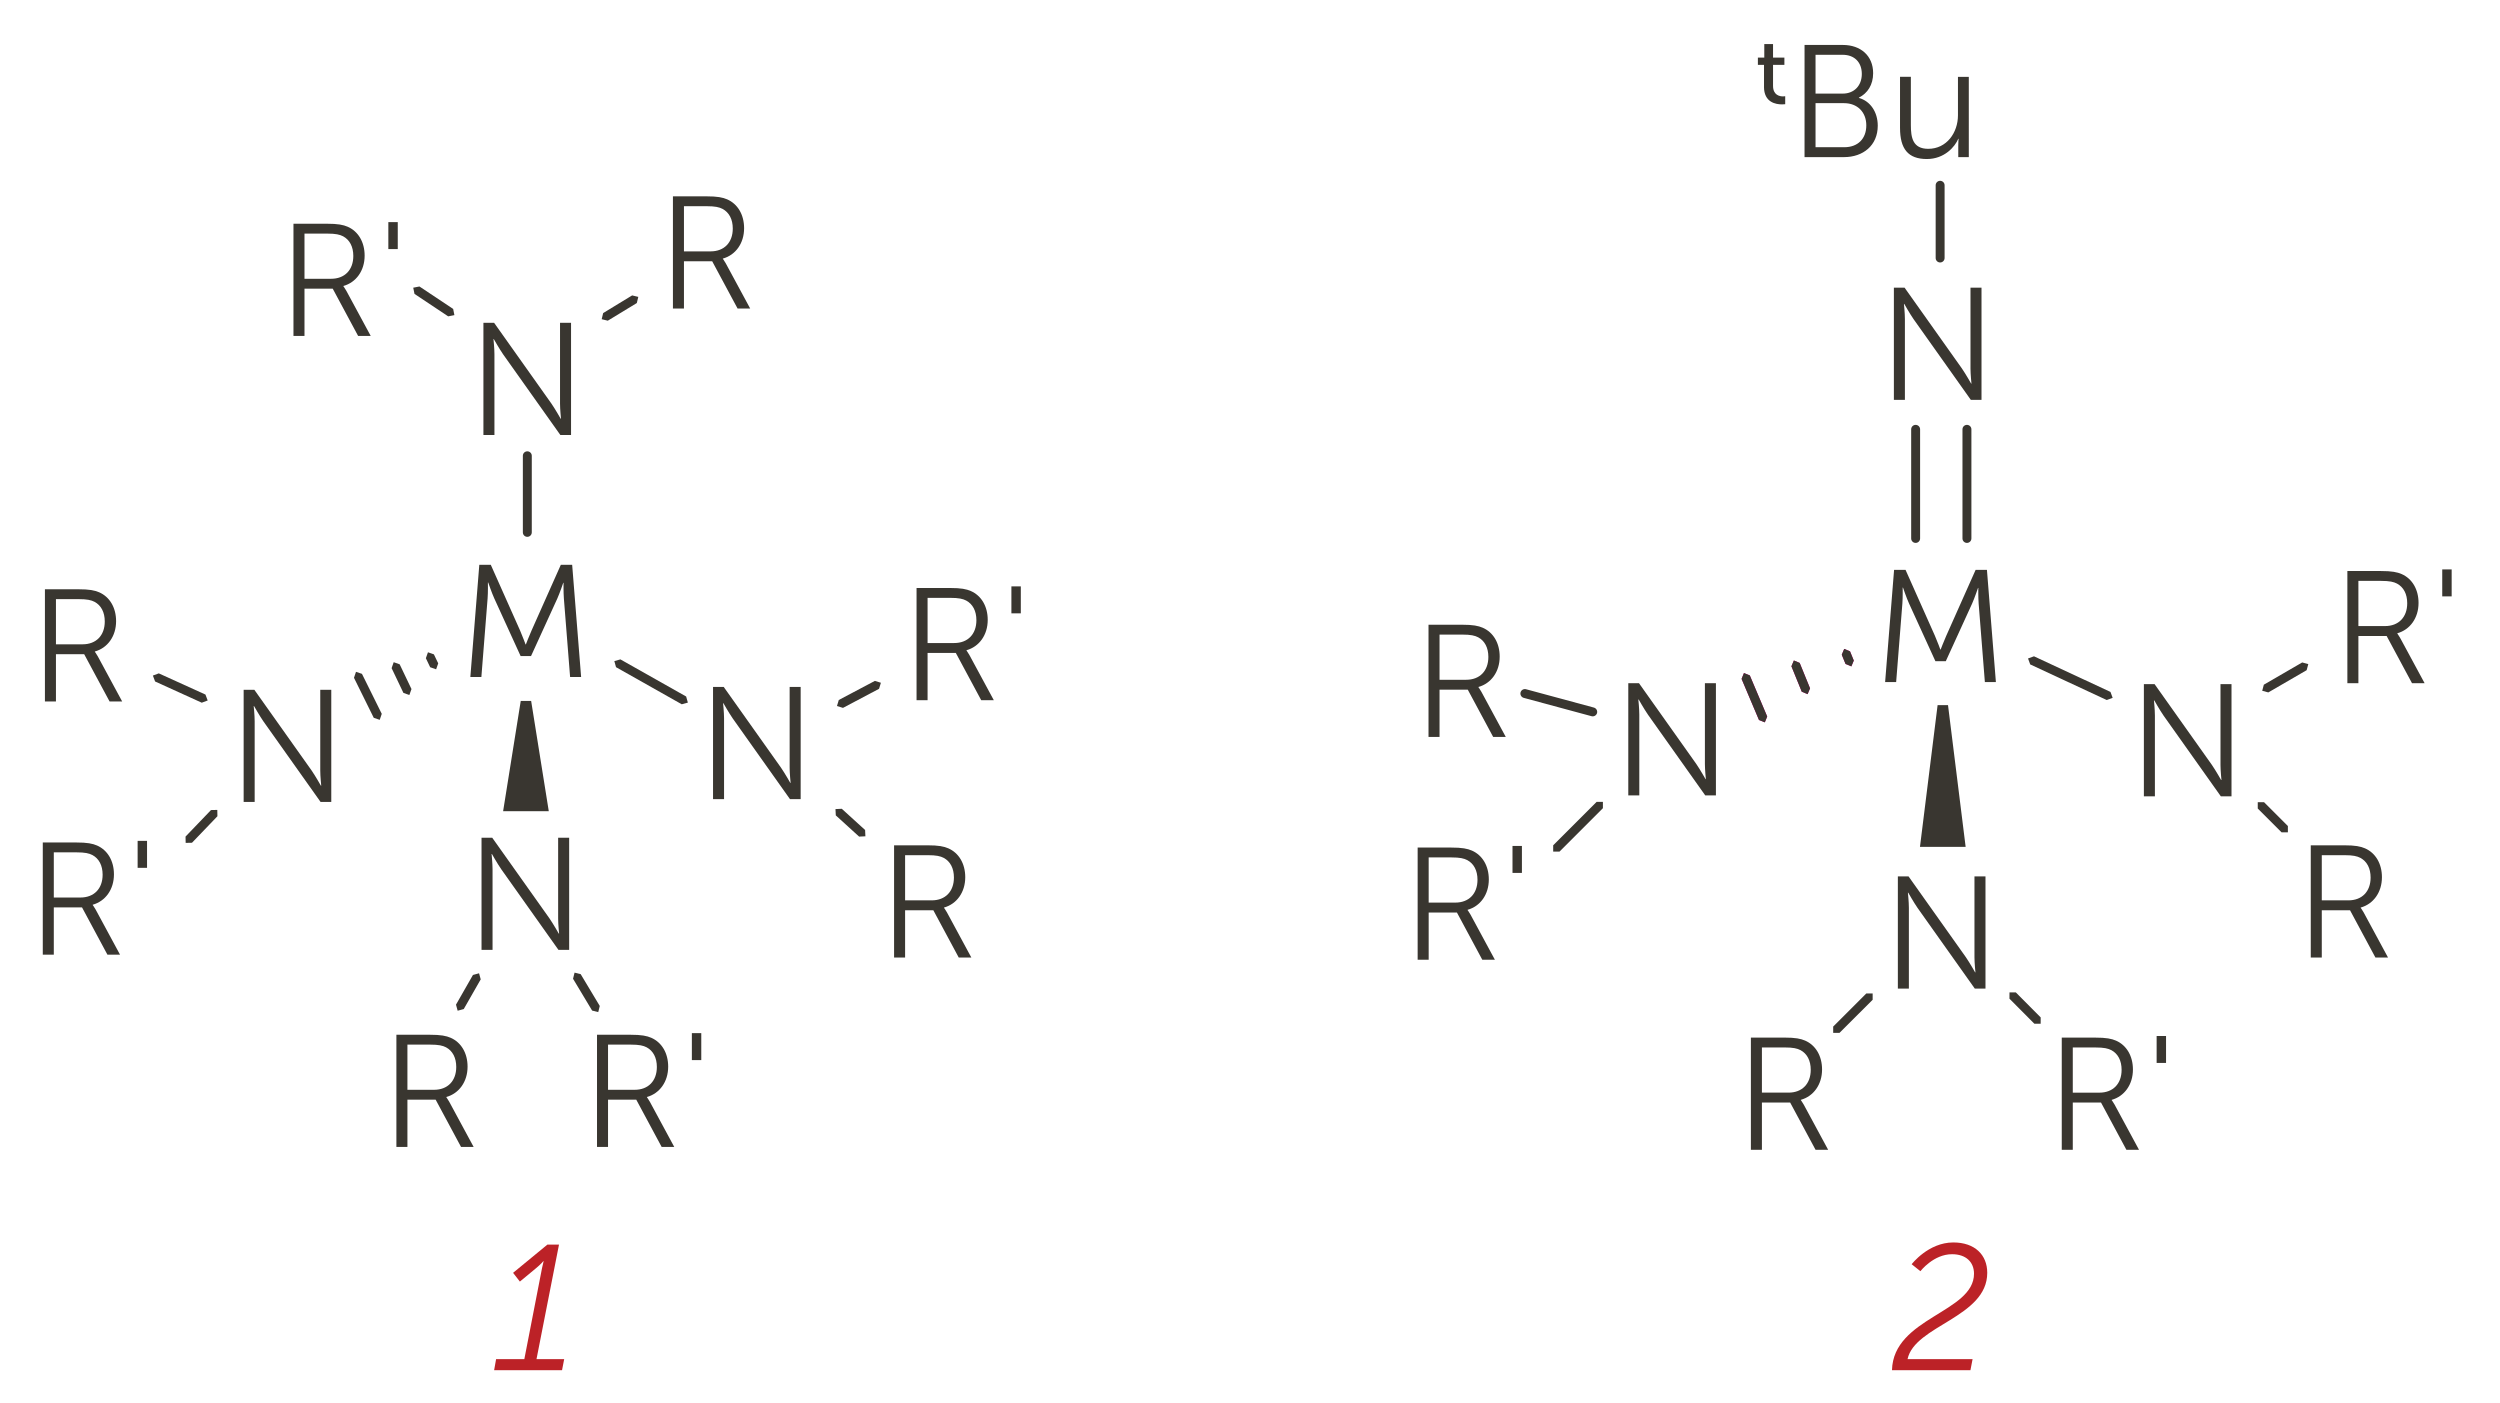<?xml version="1.0" encoding="UTF-8"?>
<svg xmlns="http://www.w3.org/2000/svg" viewBox="0 0 98 55">
  <defs>
    <style>
      .cls-1 {
        fill: none;
      }

      .cls-2 {
        fill: #ec008c;
      }

      .cls-3 {
        fill: #bc2227;
      }

      .cls-4 {
        fill: #393630;
      }
    </style>
  </defs>
  <g id="art">
    <g>
      <path class="cls-4" d="M2.193,25.257v-1.771h.888c.338,0,.495,.038,.626,.106,.256,.138,.4,.407,.4,.77,0,.55-.338,.895-.87,.895h-1.045Zm-.432,2.24h.432v-1.852h1.107l.995,1.852h.494l-.957-1.771c-.069-.119-.113-.175-.113-.175v-.012c.494-.138,.832-.594,.832-1.189,0-.532-.25-.951-.663-1.132-.175-.075-.375-.119-.826-.119H1.761v4.398Z"/>
      <path class="cls-4" d="M18.438,26.538h.432l.244-3.078c.019-.238,.012-.625,.012-.625h.013s.138,.407,.238,.625l1.032,2.259h.407l1.032-2.259c.1-.225,.231-.613,.231-.613h.012s-.006,.375,.013,.613l.244,3.078h.432l-.351-4.398h-.444l-1.151,2.583c-.1,.226-.219,.538-.219,.538h-.013s-.113-.312-.212-.538l-1.151-2.583h-.45l-.351,4.398Z"/>
      <path class="cls-4" d="M18.876,37.236h.432v-3.166c0-.231-.038-.594-.038-.594h.013s.212,.375,.363,.594l2.246,3.166h.419v-4.398h-.432v3.166c0,.231,.038,.594,.038,.594h-.013s-.212-.375-.363-.594l-2.246-3.166h-.419v4.398Z"/>
      <path class="cls-4" d="M69.067,42.831v-1.771h.888c.338,0,.495,.038,.626,.106,.256,.138,.4,.407,.4,.77,0,.55-.338,.895-.87,.895h-1.045Zm-.432,2.24h.432v-1.852h1.107l.995,1.852h.494l-.957-1.771c-.069-.119-.113-.175-.113-.175v-.012c.494-.138,.832-.594,.832-1.189,0-.532-.25-.951-.663-1.132-.175-.075-.375-.119-.826-.119h-1.301v4.398Z"/>
      <path class="cls-4" d="M91.014,35.294v-1.771h.888c.338,0,.495,.038,.626,.106,.256,.138,.4,.407,.4,.77,0,.55-.338,.895-.87,.895h-1.045Zm-.432,2.24h.432v-1.852h1.107l.995,1.852h.494l-.957-1.771c-.069-.119-.113-.175-.113-.175v-.012c.494-.138,.832-.594,.832-1.189,0-.532-.25-.951-.663-1.132-.175-.075-.375-.119-.826-.119h-1.301v4.398Z"/>
      <path class="cls-4" d="M56.43,26.647v-1.771h.888c.338,0,.495,.038,.626,.106,.256,.138,.4,.407,.4,.77,0,.55-.338,.895-.87,.895h-1.045Zm-.432,2.24h.432v-1.852h1.107l.995,1.852h.494l-.957-1.771c-.069-.119-.113-.175-.113-.175v-.012c.494-.138,.832-.594,.832-1.189,0-.532-.25-.951-.663-1.132-.175-.075-.375-.119-.826-.119h-1.301v4.398Z"/>
      <path class="cls-4" d="M35.48,35.294v-1.771h.888c.338,0,.495,.038,.626,.106,.256,.138,.4,.407,.4,.77,0,.55-.338,.895-.87,.895h-1.045Zm-.432,2.24h.432v-1.852h1.107l.995,1.852h.494l-.957-1.771c-.069-.119-.113-.175-.113-.175v-.012c.494-.138,.832-.594,.832-1.189,0-.532-.25-.951-.663-1.132-.175-.075-.375-.119-.826-.119h-1.301v4.398Z"/>
      <path class="cls-4" d="M15.971,42.72v-1.771h.888c.338,0,.495,.038,.626,.106,.256,.138,.4,.407,.4,.77,0,.55-.338,.895-.87,.895h-1.045Zm-.432,2.24h.432v-1.852h1.107l.995,1.852h.494l-.957-1.771c-.069-.119-.113-.175-.113-.175v-.012c.494-.138,.832-.594,.832-1.189,0-.532-.25-.951-.663-1.132-.175-.075-.375-.119-.826-.119h-1.301v4.398Z"/>
      <path class="cls-4" d="M26.811,9.854v-1.771h.888c.338,0,.495,.038,.626,.106,.256,.138,.4,.407,.4,.77,0,.55-.338,.895-.87,.895h-1.045Zm-.432,2.24h.432v-1.852h1.107l.995,1.852h.494l-.957-1.771c-.069-.119-.113-.175-.113-.175v-.012c.494-.138,.832-.594,.832-1.189,0-.532-.25-.951-.663-1.132-.175-.075-.375-.119-.826-.119h-1.301v4.398Z"/>
      <path class="cls-4" d="M11.936,10.928v-1.771h.888c.338,0,.495,.038,.626,.106,.256,.138,.4,.407,.4,.77,0,.55-.338,.895-.87,.895h-1.045Zm-.432,2.24h.432v-1.852h1.107l.995,1.852h.494l-.957-1.771c-.069-.119-.113-.175-.113-.175v-.012c.494-.138,.832-.594,.832-1.189,0-.532-.25-.951-.663-1.132-.175-.075-.375-.119-.826-.119h-1.301v4.398Z"/>
      <rect class="cls-4" x="15.223" y="8.707" width=".369" height="1.057"/>
      <path class="cls-4" d="M36.361,25.207v-1.771h.888c.338,0,.495,.038,.626,.106,.256,.138,.4,.407,.4,.77,0,.55-.338,.895-.87,.895h-1.045Zm-.432,2.24h.432v-1.852h1.107l.995,1.852h.494l-.957-1.771c-.069-.119-.113-.175-.113-.175v-.012c.494-.138,.832-.594,.832-1.189,0-.532-.25-.951-.663-1.132-.175-.075-.375-.119-.826-.119h-1.301v4.398Z"/>
      <rect class="cls-4" x="39.647" y="22.986" width=".369" height="1.057"/>
      <path class="cls-4" d="M2.109,35.183v-1.771h.888c.338,0,.495,.038,.626,.106,.256,.138,.4,.407,.4,.77,0,.55-.338,.895-.87,.895h-1.045Zm-.432,2.24h.432v-1.852h1.107l.995,1.852h.494l-.957-1.771c-.069-.119-.113-.175-.113-.175v-.012c.494-.138,.832-.594,.832-1.189,0-.532-.25-.951-.663-1.132-.175-.075-.375-.119-.826-.119H1.677v4.398Z"/>
      <rect class="cls-4" x="5.395" y="32.962" width=".369" height="1.057"/>
      <path class="cls-4" d="M23.835,42.72v-1.771h.888c.338,0,.495,.038,.626,.106,.256,.138,.4,.407,.4,.77,0,.55-.338,.895-.87,.895h-1.045Zm-.432,2.24h.432v-1.852h1.107l.995,1.852h.494l-.957-1.771c-.069-.119-.113-.175-.113-.175v-.012c.494-.138,.832-.594,.832-1.189,0-.532-.25-.951-.663-1.132-.175-.075-.375-.119-.826-.119h-1.301v4.398Z"/>
      <rect class="cls-4" x="27.121" y="40.499" width=".369" height="1.057"/>
      <path class="cls-4" d="M56.004,35.382v-1.771h.888c.338,0,.495,.038,.626,.106,.256,.138,.4,.407,.4,.77,0,.55-.338,.895-.87,.895h-1.045Zm-.432,2.24h.432v-1.852h1.107l.995,1.852h.494l-.957-1.771c-.069-.119-.113-.175-.113-.175v-.012c.494-.138,.832-.594,.832-1.189,0-.532-.25-.951-.663-1.132-.175-.075-.375-.119-.826-.119h-1.301v4.398Z"/>
      <rect class="cls-4" x="59.29" y="33.161" width=".369" height="1.057"/>
      <path class="cls-4" d="M84.54,41.668h.369v-1.057h-.369v1.057Zm-3.287,1.164v-1.771h.888c.338,0,.495,.038,.626,.106,.256,.138,.4,.407,.4,.77,0,.55-.338,.895-.87,.895h-1.045Zm-.432,2.24h.432v-1.852h1.107l.995,1.852h.494l-.957-1.771c-.069-.119-.113-.175-.113-.175v-.012c.494-.138,.832-.594,.832-1.189,0-.532-.25-.951-.663-1.132-.175-.075-.375-.119-.826-.119h-1.301v4.398Z"/>
      <path class="cls-4" d="M92.449,24.542v-1.771h.888c.338,0,.495,.038,.626,.106,.256,.138,.4,.407,.4,.77,0,.55-.338,.895-.87,.895h-1.045Zm-.432,2.24h.432v-1.852h1.107l.995,1.852h.494l-.957-1.771c-.069-.119-.113-.175-.113-.175v-.012c.494-.138,.832-.594,.832-1.189,0-.532-.25-.951-.663-1.132-.175-.075-.375-.119-.826-.119h-1.301v4.398Z"/>
      <rect class="cls-4" x="95.736" y="22.321" width=".369" height="1.057"/>
      <path class="cls-4" d="M9.551,31.437h.432v-3.166c0-.231-.038-.594-.038-.594h.013s.212,.375,.363,.594l2.246,3.166h.419v-4.398h-.432v3.166c0,.231,.038,.594,.038,.594h-.013s-.212-.375-.363-.594l-2.246-3.166h-.419v4.398Z"/>
      <path class="cls-4" d="M27.951,31.326h.432v-3.166c0-.231-.038-.594-.038-.594h.013s.212,.375,.363,.594l2.246,3.166h.419v-4.398h-.432v3.166c0,.231,.038,.594,.038,.594h-.013s-.212-.375-.363-.594l-2.246-3.166h-.419v4.398Z"/>
      <path class="cls-4" d="M74.396,38.753h.432v-3.166c0-.231-.038-.594-.038-.594h.013s.212,.375,.363,.594l2.246,3.166h.419v-4.398h-.432v3.166c0,.231,.038,.594,.038,.594h-.013s-.212-.375-.363-.594l-2.246-3.166h-.419v4.398Z"/>
      <path class="cls-4" d="M84.04,31.215h.432v-3.166c0-.231-.038-.594-.038-.594h.013s.212,.375,.363,.594l2.246,3.166h.419v-4.398h-.432v3.166c0,.231,.038,.594,.038,.594h-.013s-.212-.375-.363-.594l-2.246-3.166h-.419v4.398Z"/>
      <path class="cls-4" d="M63.829,31.179h.432v-3.166c0-.231-.038-.594-.038-.594h.013s.212,.375,.363,.594l2.246,3.166h.419v-4.398h-.432v3.166c0,.231,.038,.594,.038,.594h-.013s-.212-.375-.363-.594l-2.246-3.166h-.419v4.398Z"/>
      <path class="cls-4" d="M74.24,15.674h.432v-3.166c0-.231-.038-.594-.038-.594h.013s.212,.375,.363,.594l2.246,3.166h.419v-4.398h-.432v3.166c0,.231,.038,.594,.038,.594h-.013s-.212-.375-.363-.594l-2.246-3.166h-.419v4.398Z"/>
      <path class="cls-4" d="M18.95,17.052h.432v-3.166c0-.231-.038-.594-.038-.594h.013s.212,.375,.363,.594l2.246,3.166h.419v-4.398h-.432v3.166c0,.231,.038,.594,.038,.594h-.013s-.212-.375-.363-.594l-2.246-3.166h-.419v4.398Z"/>
      <path class="cls-4" d="M73.897,26.738h.432l.244-3.078c.019-.238,.012-.625,.012-.625h.013s.138,.407,.238,.625l1.032,2.259h.407l1.032-2.259c.1-.225,.231-.613,.231-.613h.012s-.006,.375,.013,.613l.244,3.078h.432l-.351-4.398h-.444l-1.151,2.583c-.1,.226-.219,.538-.219,.538h-.013s-.113-.312-.212-.538l-1.151-2.583h-.45l-.351,4.398Z"/>
      <path class="cls-4" d="M69.148,3.403c0,.617,.471,.689,.708,.689l.124-.007v-.313l-.083,.007c-.135,0-.394-.048-.394-.416v-.82h.445v-.285h-.445v-.532h-.343v.532h-.251v.285h.24v.86Z"/>
      <path class="cls-4" d="M74.481,5.014c0,.82,.313,1.22,1.051,1.22,.695,0,1.107-.488,1.232-.794h.013s-.013,.112-.013,.25v.469h.413V3.012h-.425v1.508c0,.682-.444,1.314-1.164,1.314-.607,0-.682-.438-.682-.932v-1.89h-.425v2.002Zm-3.312,.757v-1.727h1.12c.513,0,.87,.344,.87,.87s-.332,.857-.863,.857h-1.126Zm0-2.102v-1.521h1.063c.469,0,.751,.3,.751,.751,0,.457-.3,.77-.745,.77h-1.07Zm-.432,2.49h1.551c.738,0,1.32-.451,1.32-1.232,0-.532-.288-.963-.738-1.088v-.013c.338-.169,.557-.5,.557-.957,0-.688-.494-1.107-1.188-1.107h-1.501V6.159Z"/>
      <path class="cls-3" d="M19.371,53.712h2.661l.084-.434h-1.085l.882-4.49h-.455l-1.345,1.107,.266,.343,.609-.504c.238-.196,.308-.294,.308-.294h.014s-.028,.133-.063,.273l-.693,3.565h-1.107l-.077,.434Z"/>
      <path class="cls-3" d="M74.166,53.712h3.075l.084-.434h-2.549c.28-1.324,3.124-1.632,3.124-3.383,0-.701-.483-1.191-1.331-1.191-.98,0-1.632,.854-1.632,.854l.343,.273s.511-.666,1.24-.666c.546,0,.861,.308,.861,.763,0,1.527-3.166,1.716-3.215,3.782Z"/>
      <polyline class="cls-4" points="16.248 11.521 17.569 12.401 17.812 12.353 17.764 12.11 16.442 11.23 16.199 11.278 16.248 11.521"/>
      <polyline class="cls-4" points="23.826 12.571 24.963 11.879 25.021 11.638 24.78 11.58 23.644 12.272 23.586 12.513 23.826 12.571"/>
      <path class="cls-4" d="M20.496,17.867v3.002c0,.097,.078,.175,.175,.175s.175-.078,.175-.175v-3.002c0-.097-.078-.175-.175-.175s-.175,.078-.175,.175"/>
      <polyline class="cls-4" points="33.045 27.749 34.459 27.001 34.531 26.764 34.295 26.691 32.881 27.439 32.809 27.676 33.045 27.749"/>
      <polyline class="cls-4" points="24.148 26.153 26.725 27.608 26.964 27.542 26.897 27.303 24.32 25.848 24.082 25.915 24.148 26.153"/>
      <polyline class="cls-4" points="32.763 31.963 33.677 32.795 33.924 32.783 33.912 32.536 32.998 31.704 32.751 31.716 32.763 31.963"/>
      <polyline class="cls-4" points="6.08 26.714 7.909 27.546 8.141 27.459 8.054 27.227 6.225 26.396 5.993 26.482 6.08 26.714"/>
      <polyline class="cls-4" points="7.526 33.036 8.523 31.997 8.518 31.749 8.271 31.754 7.273 32.794 7.278 33.041 7.526 33.036"/>
      <polyline class="cls-4" points="18.54 38.218 17.875 39.382 17.94 39.62 18.179 39.555 18.844 38.391 18.779 38.153 18.54 38.218"/>
      <polyline class="cls-4" points="22.463 38.367 23.211 39.614 23.451 39.674 23.511 39.434 22.763 38.187 22.523 38.127 22.463 38.367"/>
      <polygon class="cls-4" points="21.512 31.8 19.722 31.8 20.413 27.477 20.821 27.477 21.512 31.8"/>
      <polygon class="cls-4" points="77.053 33.196 75.263 33.196 75.954 27.641 76.362 27.641 77.053 33.196"/>
      <polyline class="cls-2" points="68.27 26.613 68.952 28.224 69.181 28.316 69.274 28.087 68.592 26.476 68.363 26.383 68.27 26.613"/>
      <polyline class="cls-2" points="70.224 26.119 70.629 27.115 70.858 27.211 70.954 26.983 70.548 25.987 70.32 25.891 70.224 26.119"/>
      <polyline class="cls-2" points="72.197 25.665 72.345 26.027 72.573 26.122 72.669 25.894 72.521 25.533 72.293 25.437 72.197 25.665"/>
      <polyline class="cls-4" points="68.27 26.613 68.952 28.224 69.181 28.316 69.274 28.087 68.592 26.476 68.363 26.383 68.27 26.613"/>
      <polyline class="cls-4" points="70.224 26.119 70.629 27.115 70.858 27.211 70.954 26.983 70.548 25.987 70.32 25.891 70.224 26.119"/>
      <polyline class="cls-4" points="72.197 25.665 72.345 26.027 72.573 26.122 72.669 25.894 72.521 25.533 72.293 25.437 72.197 25.665"/>
      <polyline class="cls-4" points="13.876 26.57 14.651 28.138 14.885 28.218 14.965 27.983 14.189 26.415 13.955 26.336 13.876 26.57"/>
      <polyline class="cls-4" points="15.351 26.191 15.814 27.162 16.047 27.244 16.13 27.011 15.667 26.041 15.433 25.958 15.351 26.191"/>
      <polyline class="cls-4" points="16.694 25.802 16.862 26.155 17.096 26.237 17.178 26.004 17.009 25.651 16.776 25.569 16.694 25.802"/>
      <path class="cls-4" d="M75.878,7.263v2.851c0,.097,.078,.175,.175,.175s.175-.078,.175-.175v-2.851c0-.097-.078-.175-.175-.175s-.175,.078-.175,.175"/>
      <path class="cls-4" d="M74.918,16.83v4.277c0,.097,.078,.175,.175,.175s.175-.078,.175-.175v-4.277c0-.097-.078-.175-.175-.175s-.175,.078-.175,.175"/>
      <path class="cls-4" d="M76.929,16.83v4.277c0,.097,.078,.175,.175,.175s.175-.078,.175-.175v-4.277c0-.097-.078-.175-.175-.175s-.175,.078-.175,.175"/>
      <path class="cls-4" d="M59.729,27.356l2.66,.719c.093,.025,.189-.03,.215-.123,.025-.093-.03-.189-.123-.215l-2.66-.719c-.093-.025-.189,.03-.215,.123-.025,.093,.03,.189,.123,.215"/>
      <polyline class="cls-4" points="79.584 26.045 82.584 27.441 82.816 27.356 82.731 27.124 79.732 25.727 79.499 25.812 79.584 26.045"/>
      <polyline class="cls-4" points="88.918 27.143 90.421 26.271 90.485 26.032 90.246 25.968 88.742 26.84 88.679 27.079 88.918 27.143"/>
      <polyline class="cls-4" points="88.504 31.694 89.438 32.628 89.685 32.628 89.685 32.38 88.751 31.446 88.504 31.446 88.504 31.694"/>
      <polyline class="cls-4" points="62.587 31.434 60.885 33.135 60.885 33.383 61.133 33.383 62.834 31.681 62.834 31.434 62.587 31.434"/>
      <polyline class="cls-4" points="73.16 38.943 71.861 40.241 71.861 40.488 72.108 40.489 73.408 39.191 73.408 38.943 73.16 38.943"/>
      <polyline class="cls-4" points="78.771 39.149 79.746 40.129 79.994 40.13 79.995 39.883 79.02 38.902 78.772 38.901 78.771 39.149"/>
    </g>
  </g>
  <g id="bounding_boxes" data-name="bounding boxes">
    <rect class="cls-1" x=".003" y=".002" width="98" height="55"/>
  </g>
</svg>